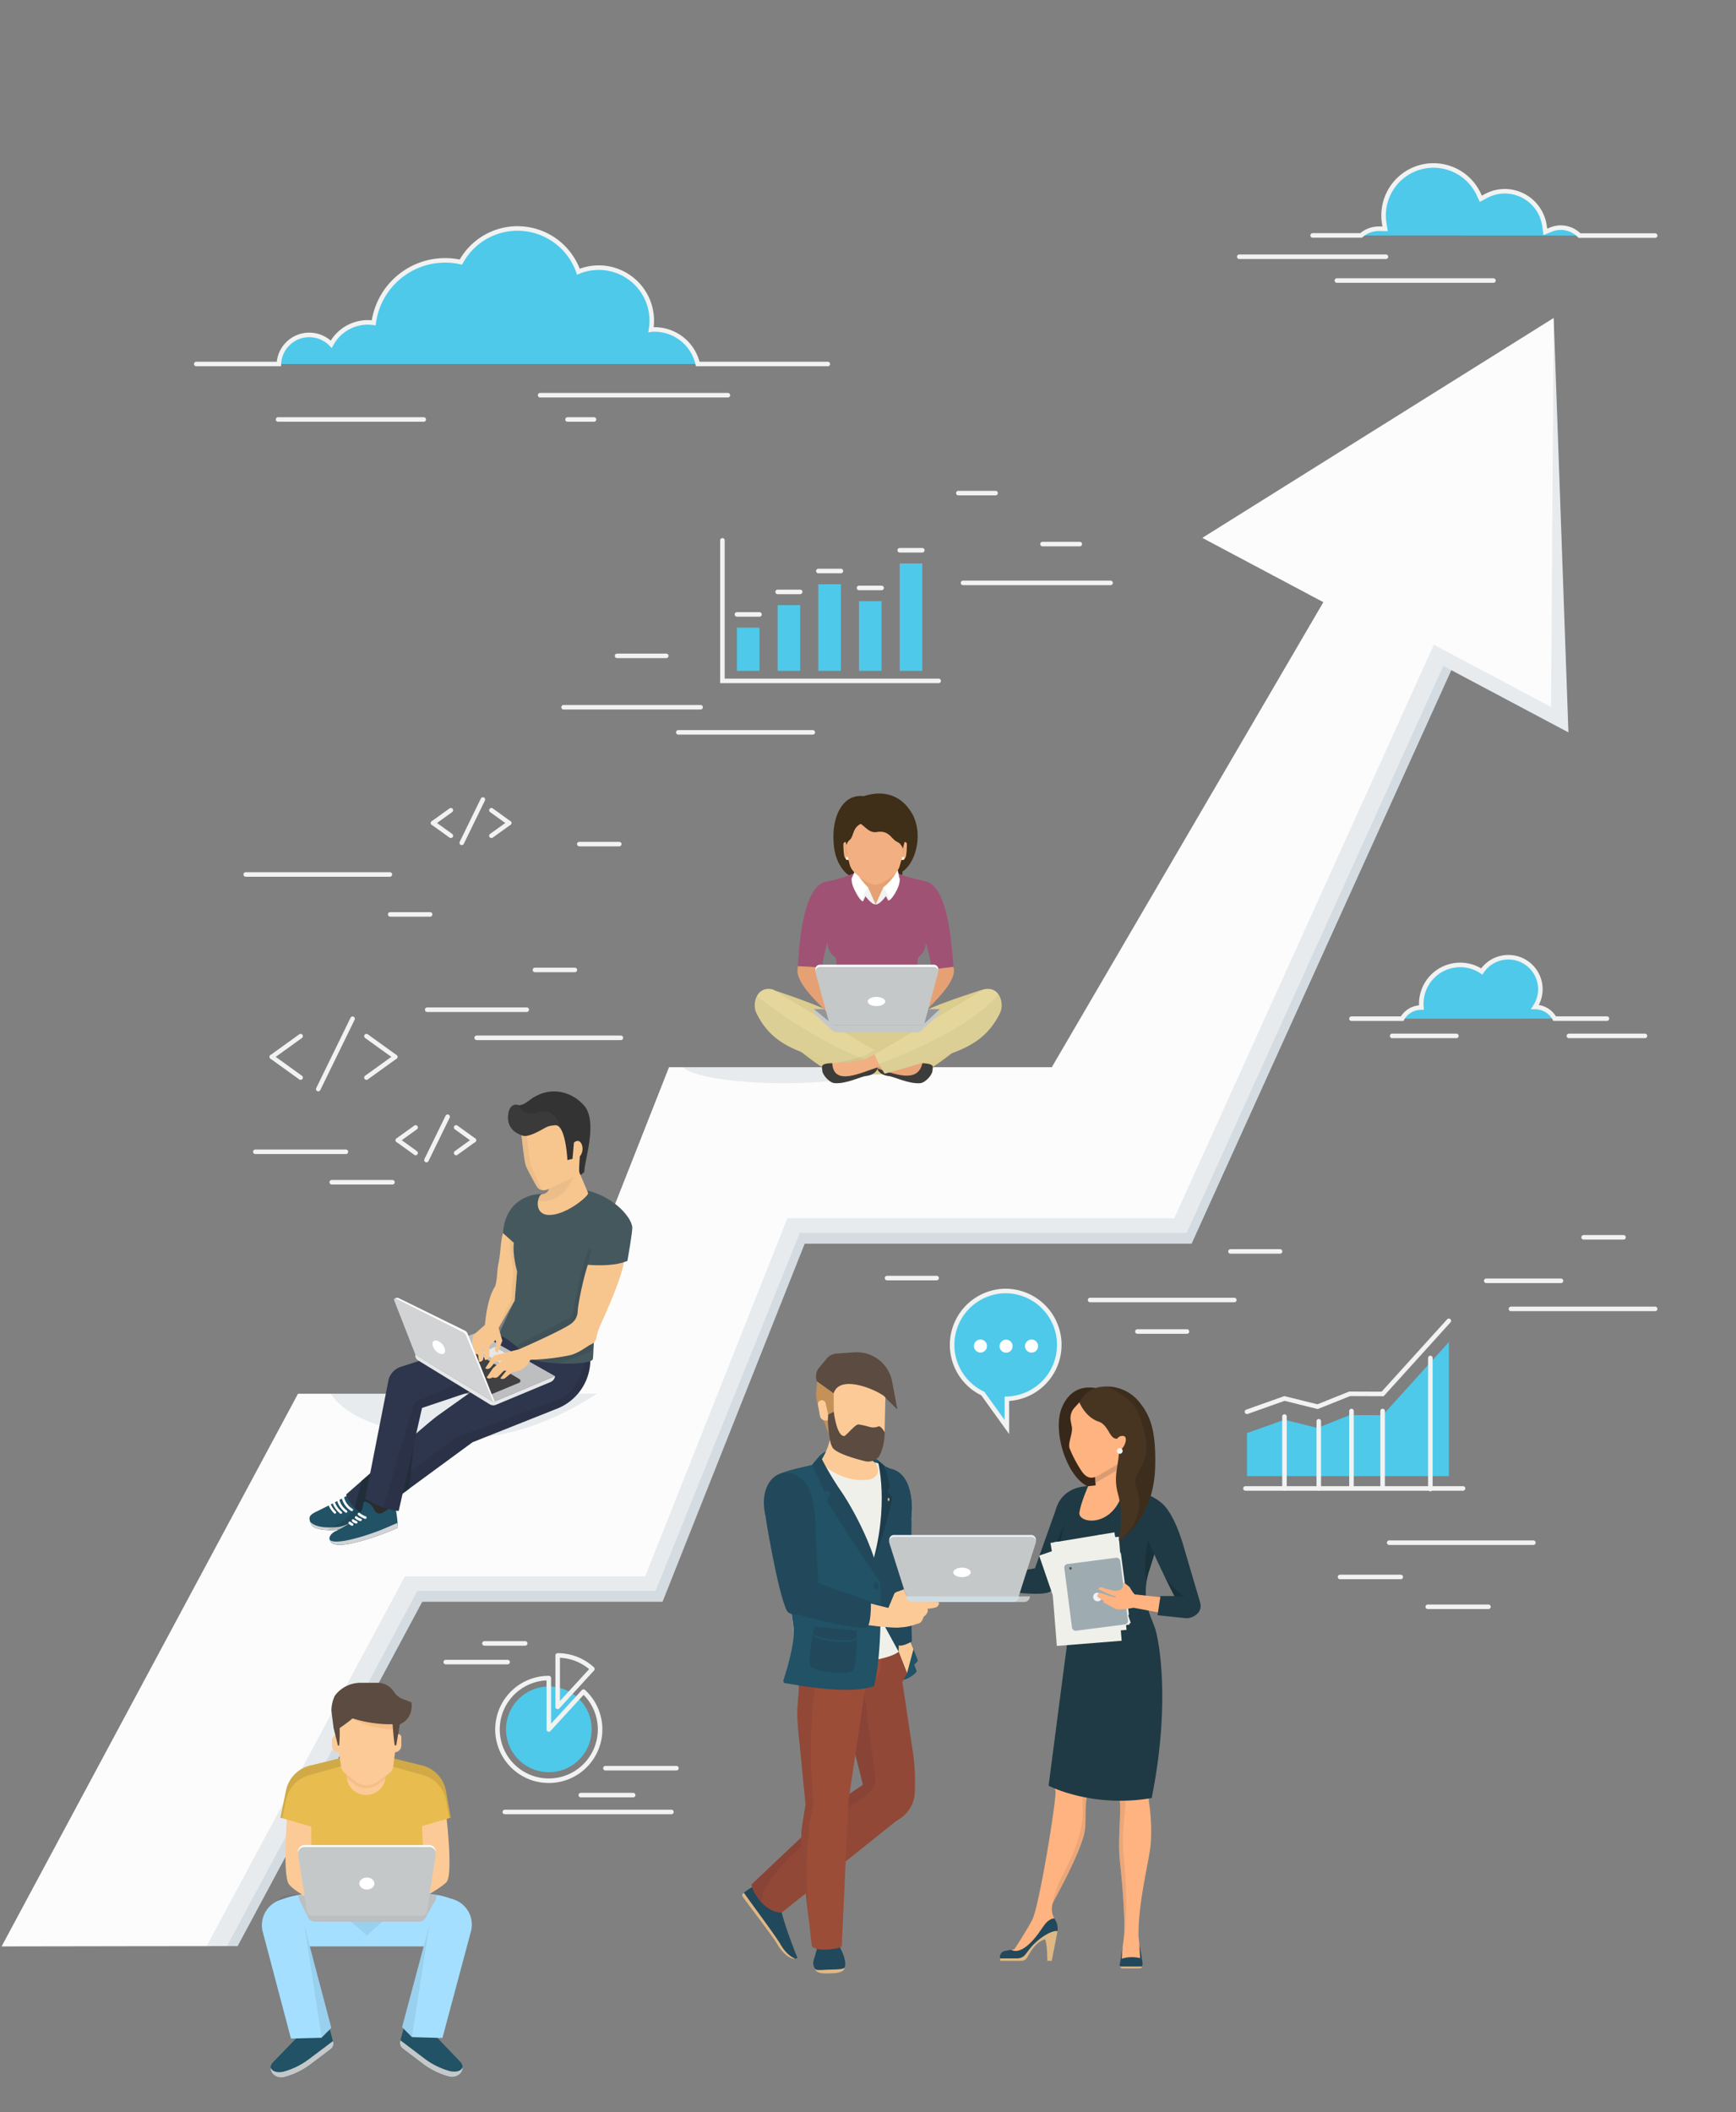 <svg id="レイヤー_1" data-name="レイヤー 1" xmlns="http://www.w3.org/2000/svg" viewBox="0 0 734 892.6"><rect x="0" y="0" width="734" height="892.6" fill="#808080" stroke="none"/><defs><style>.cls-1,.cls-5,.cls-52,.cls-61,.cls-62{fill:none;}.cls-2{fill:#fcfcfc;}.cls-3{fill:#2a5877;}.cls-24,.cls-3{opacity:0.1;}.cls-29,.cls-4{fill:#4ec9ea;}.cls-4,.cls-5,.cls-62{stroke:#f1f2f2;stroke-width:1.92px;}.cls-4,.cls-5,.cls-52,.cls-61,.cls-62{stroke-linecap:round;}.cls-4,.cls-5,.cls-52,.cls-61{stroke-miterlimit:10;}.cls-6{fill:#3f2e18;}.cls-7{fill:#e5a173;}.cls-8{fill:#dbcc8f;}.cls-9{fill:#e8a577;}.cls-10{fill:#3c3c3b;}.cls-11,.cls-58{opacity:0.05;}.cls-12{fill:#e5d79c;}.cls-13{opacity:0.04;}.cls-14{fill:#f1f2f2;}.cls-15{fill:#f2af81;}.cls-16{fill:#a05275;}.cls-17{fill:#fff;}.cls-18{fill:#c5c8c9;}.cls-19{fill:#939699;}.cls-20{fill:#a4dfff;}.cls-21,.cls-53{opacity:0.07;}.cls-22{fill:#fcca97;}.cls-23{fill:#e8bc4f;}.cls-25{fill:#efb378;}.cls-25,.cls-31{opacity:0.5;}.cls-26{fill:#5b4b40;}.cls-27{fill:#bcbec0;}.cls-28{fill:#215266;}.cls-30{fill:#ffb380;}.cls-31,.cls-41{fill:#d89c73;}.cls-32{fill:#e0b885;}.cls-33{opacity:0.15;}.cls-34{fill:#22485b;}.cls-35{fill:#1f3a44;}.cls-36{fill:#f0f0ea;}.cls-37{fill:#9eacb2;}.cls-38{fill:#5c5247;}.cls-39{fill:#edf2f9;}.cls-40{fill:#38281a;}.cls-42{fill:#473522;}.cls-43{fill:#914837;}.cls-44{fill:#894437;}.cls-45{fill:#9b4d38;}.cls-46{fill:#cfdce2;}.cls-47{fill:#c49158;}.cls-48{fill:#d1d3d4;}.cls-49{fill:#2e364d;}.cls-50{fill:#202e3a;}.cls-51{fill:#2b2c2d;}.cls-52,.cls-61{stroke:#fff;}.cls-52{stroke-width:1.09px;}.cls-54{fill:#45585e;}.cls-55{fill:#333;}.cls-56{fill:#3a3a3a;}.cls-57{fill:#f7c68f;}.cls-59{fill:#414042;}.cls-60{fill:#e6e7e8;}.cls-61{stroke-width:1.03px;}.cls-62{stroke-linejoin:round;}</style></defs><rect class="cls-1" width="734" height="893"/><path class="cls-2" d="M178.53,676.91h101.6l60.1-151.33H503.82L624.22,259.8l-51.75-27.47L444.72,451H282.87L228.47,589H126L.68,822.57,54,822.48l46.47-.05Z"/><path class="cls-3" d="M192.81,607.54C222,609,245.88,592.92,252.44,589H139.84C146.34,599,163.63,606.12,192.81,607.54Z"/><path class="cls-3" d="M331.58,457.77c21.53,0,39.39-2.94,42.8-6.8h-85.6C292.19,454.83,310.05,457.77,331.58,457.77Z"/><polygon class="cls-2" points="508.35 227.31 663.14 309.5 656.91 134.38 508.35 227.31"/><path class="cls-3" d="M655.81,298.77l-49.56-26.31L496.48,514.85H332.9L272.79,666.18H171.2L87.38,822.44h13.09l78.06-145.52h101.6l60.1-151.33H503.82L613.58,283.19l49.56,26.31-6.23-175.12Z"/><path class="cls-3" d="M501.76,521H338.17l-61,151.33H176.47L96,822.43h4.52l78.06-145.52h101.6l60.1-151.33H503.82L613.58,283.19l-3.34-1.77Z"/><path class="cls-4" d="M699.82,99.56h-32A11,11,0,0,0,655.81,97l-2.42,1-.37-2.6a17,17,0,0,0-16.8-14.58A16.87,16.87,0,0,0,628,83l-1.9,1-.93-2a21.1,21.1,0,0,0-40.17,9,21.71,21.71,0,0,0,.26,3.31l.38,2.4-2.43-.05H583a11.27,11.27,0,0,0-7.49,2.83H555"/><line class="cls-5" x1="585.99" y1="108.5" x2="523.97" y2="108.5"/><line class="cls-5" x1="631.44" y1="118.56" x2="565.24" y2="118.56"/><path class="cls-4" d="M679.43,430.48H657.32a9.51,9.51,0,0,0-8.31-4.93,13.52,13.52,0,0,0-22.5-15c-.41-.27-.83-.53-1.27-.77a16.45,16.45,0,0,0-24.24,16h-.07a9.26,9.26,0,0,0-8.08,4.72H571.42"/><line class="cls-5" x1="663.35" y1="437.78" x2="695.5" y2="437.78"/><line class="cls-5" x1="588.62" y1="437.78" x2="615.77" y2="437.78"/><path class="cls-4" d="M350,153.83H295a18.72,18.72,0,0,0-18.25-14.6c-.5,0-1,0-1.5.08a22.41,22.41,0,0,0-30.7-24.48,27.27,27.27,0,0,0-49.68-4.07A30.5,30.5,0,0,0,158,136.43a18.14,18.14,0,0,0-2.46-.19,17.58,17.58,0,0,0-15.49,9.25,12.87,12.87,0,0,0-22.14,8.34H83"/><line class="cls-5" x1="307.76" y1="167.02" x2="228.36" y2="167.02"/><line class="cls-5" x1="251.16" y1="177.28" x2="239.96" y2="177.28"/><line class="cls-5" x1="179.16" y1="177.28" x2="117.57" y2="177.28"/><path class="cls-6" d="M365.23,336.47c-9.46-1.1-12.83,9.37-12.83,16.42a34.28,34.28,0,0,0,.34,5.77c1,6.65,4.59,10.55,6.91,11.63,0,0,2.2,7.91,6.92,9.56s14.35.41,15-11.52c5.83-3.8,9.13-16.71,3.56-25.34C379.37,334,370.6,334.68,365.23,336.47Z"/><polygon class="cls-7" points="362.96 364.61 361.04 372.13 371.1 384.53 379.68 372.13 378.61 366.12 362.96 364.61"/><path class="cls-8" d="M390.37,428.17c-1.13.22-11.43,5.22-20.18,5.22S353,428.77,352,428.27c-.12-.06-2.18,3.55-2.18,3.55a.28.28,0,0,0,0,.28l16.65,21.73a32.29,32.29,0,0,0,9.29-.14l16.59-21.36a.23.23,0,0,0,0-.25A26.7,26.7,0,0,0,390.37,428.17Z"/><path class="cls-8" d="M413.88,418.71c-4.53,1.59-26.6,8.26-30.41,13.31-6.15,8.15-6.43,16.86-7.7,21.67,3.46,1.5,13.16,0,16.64-1.68,7-3.37,28-21.55,30.14-26C423.44,424.11,421.21,416.13,413.88,418.71Z"/><path class="cls-8" d="M328,418.71c-7.32-2.58-9.55,5.4-8.66,7.29,2.1,4.46,23.16,22.64,30.13,26,3.49,1.68,13.19,3.18,16.65,1.68-.6-4.44-2.35-15.83-7.7-21.67C354.18,427.36,332.57,420.3,328,418.71Z"/><path class="cls-9" d="M390,449.32a92.35,92.35,0,0,1-15.29-2c-6.82-4.1-45.8-25.91-45.8-25.91-7-1.86-8.5,3.29-6.37,7,5.54,9.74,9.73,12.52,25.45,14.74,5.84.82,16.91,6.12,22.91,8.36.4,1.37,1.81,2.92,5.09,3.24,1.75.18,8.36,3.36,13,3,2.37-.2,5.19-3.64,5.22-5.16S395.74,449.58,390,449.32Z"/><path class="cls-10" d="M390,449.32c-2,8.95-12.44,4.23-19.1,2.2.4,1.37,1.81,2.92,5.09,3.24,1.75.18,8.36,3.36,13,3,2.37-.2,5.19-3.64,5.22-5.16S395.74,449.58,390,449.32Z"/><path class="cls-11" d="M379.85,448.26l-.26,0-.64-.11-.21,0-.65-.12-.16,0-.63-.11-.18,0-.56-.1-.23-.05-.44-.09-.28-.06-.34-.07-.54-.12-5.41-3.24c-1.72.94-3.45,1.9-3.87,2.09s-2.11.69-4.41,1.34c3.69,1.51,7.26,3.07,9.88,4,0,.1.06.19.1.29a.14.14,0,0,1,0,.06c0,.08.07.16.12.24l0,.05.15.27,0,0a3.06,3.06,0,0,0,.21.29c2.32-.94,5.69-2.63,9.21-4.34l-.27,0Z"/><path class="cls-12" d="M319.8,428.11c5.42,11,13.51,15,26,18.87,23,7.29,20,2.92,22.45,3.12a8,8,0,0,1,1.65.33,15.41,15.41,0,0,0,2.95-4.89c-12.44-7-45.94-27.34-45.94-27.34C319.9,416.34,317.9,424.24,319.8,428.11Z"/><path class="cls-13" d="M319.8,428.11c5.42,11,13.51,15,26,18.87,23,7.29,20,2.92,22.45,3.12a8,8,0,0,1,1.65.33c.31-.39.6-.75.86-1.1C350.44,443.14,329.45,428.26,320,421A8.44,8.44,0,0,0,319.8,428.11Z"/><path class="cls-14" d="M368.27,450.1a8,8,0,0,1,1.65.33,15.41,15.41,0,0,0,2.95-4.89l-1.3-.74A20.81,20.81,0,0,1,368.27,450.1Z"/><path class="cls-11" d="M365.45,446.14a71.48,71.48,0,0,1-12.39,3c2.55.7,4.61,1.19,6.29,1.52,2.38.1,4.76.19,6.77.31,1.06-.36,1.21-.94,2.15-.86a8,8,0,0,1,1.65.33,15.41,15.41,0,0,0,2.95-4.89l-3.08-1.75C367.93,444.81,365.91,445.93,365.45,446.14Z"/><path class="cls-15" d="M413.82,420.16s-42.82,25.17-48.1,27.56a68.28,68.28,0,0,1-13.82,1.6c-5.72.07-4.21,1.74-4.18,3.26s2.85,5,5.22,5.16c4.61.38,11.22-2.8,13-3,3.63-.36,5-2.21,5.2-3.67,5.58-2.27,17.75-7.22,22.81-7.93,15.71-2.22,21.35-6.21,26.89-16C422.92,423.46,420.85,418.3,413.82,420.16Z"/><path class="cls-10" d="M351.9,449.32c-5.72.07-4.21,1.74-4.18,3.26s2.85,5,5.22,5.16c4.61.38,11.22-2.8,13-3,3.63-.36,5-2.21,5.2-3.67C364.55,453,352.4,459.43,351.9,449.32Z"/><path class="cls-12" d="M415.71,418.2s-33.5,20.33-45.93,27.34a40.3,40.3,0,0,0,4.26,8.19c.7-.2,8.31-2.06,22.78-6.75,12.51-3.88,20.61-7.9,26-18.87C424.75,424.24,422.74,416.34,415.71,418.2Z"/><path class="cls-13" d="M371.61,449.63a26.5,26.5,0,0,0,2.43,4.1c.7-.2,8.31-2.06,22.78-6.75,12.51-3.88,20.61-7.9,26-18.87a8.39,8.39,0,0,0-.74-7.95C410.81,434.11,381.88,445.8,371.61,449.63Z"/><path class="cls-16" d="M391.27,372.43c-5.51-1.36-7.82-1.65-12.16-3.65l-8.88,13.42-8.63-13.41a52.1,52.1,0,0,1-12.46,3.84c-6.23,1.24-10.65,12.95-11.77,35.68l10.15.56a84.38,84.38,0,0,1,2.35-10.78,9.48,9.48,0,0,0,.28,2.28,7.05,7.05,0,0,0,3.14,4.28c.07.29.13.54.18.73.44,1.5,1,16.28-1.82,22.39,13.8,8.32,22.39,8.8,38.31-.15-1.83-3.53-2.21-20.39-2-21.54.09-.54.19-1.07.28-1.58a7,7,0,0,0,2.92-4.13,10.39,10.39,0,0,0,.27-1.88A68.51,68.51,0,0,1,394,410s.72-.45,9.09-1.32C401.93,390.72,399.25,374.39,391.27,372.43Z"/><path class="cls-11" d="M364,358.3s-.15,3-.41,5.89c2.07,1.63,4.58,3.22,6.48,3.22,2.18,0,5-1.86,7.08-3.47a39.78,39.78,0,0,1-.63-4C376.16,356.56,364,358.3,364,358.3Z"/><path class="cls-15" d="M382.49,355.8l-2.33,8.12a9.53,9.53,0,0,0,2.57-1.32c.54-.51.68-4.07.72-5.83A1,1,0,0,0,382.49,355.8Z"/><path class="cls-11" d="M381.75,357.12c-.52-.06-1.06.86-1.21,2.06s.15,2.23.68,2.29,1.06-.85,1.21-2.05S382.28,357.19,381.75,357.12Z"/><path class="cls-15" d="M356.59,356.77c0,1.76.18,5.32.71,5.83a9.54,9.54,0,0,0,2.58,1.32l-2.34-8.12A1,1,0,0,0,356.59,356.77Z"/><path class="cls-11" d="M358,357.12c-.52.07-.83,1.1-.68,2.3s.7,2.12,1.22,2.05.83-1.09.68-2.29S358.49,357.06,358,357.12Z"/><path class="cls-17" d="M381.8,362.15a.64.64,0,0,0,0,1.28.64.64,0,1,0,0-1.28Z"/><path class="cls-17" d="M358.23,362.15a.64.64,0,1,0,.64.64A.64.64,0,0,0,358.23,362.15Z"/><path class="cls-14" d="M373.86,377.62a25.78,25.78,0,0,1,1.68,2.95c1.06,0,2.64-2.5,3.5-4.2,1.91-3.78,1.22-5.35,1.22-5.35S371.68,374.07,373.86,377.62Z"/><path class="cls-14" d="M373.49,375l-3.26,7.21c2.74.35,8-9.08,8.31-9.44C379.28,370.5,373.49,375,373.49,375Z"/><path class="cls-17" d="M379.64,368a.22.22,0,0,0-.42,0c-1.52,3.65-5.73,7.06-5.73,7.06a14.52,14.52,0,0,1,2.78,5.22c4.86-5.77,4-9.19,4-9.19Z"/><path class="cls-14" d="M360.21,371s-.69,1.57,1.21,5.35c.86,1.7,2.45,4.56,3.5,4.56a32.44,32.44,0,0,1,1.69-3.31C368.79,374.07,360.21,371,360.21,371Z"/><path class="cls-14" d="M361.92,372.76c.34.36,5.58,9.79,8.31,9.44L367,375S361.19,370.5,361.92,372.76Z"/><path class="cls-17" d="M362,367.87a.22.22,0,0,0-.42,0l-1.4,3.18s-.51,3.42,4.35,9.19A17.29,17.29,0,0,1,367,375S362.89,371,362,367.87Z"/><path class="cls-15" d="M379.29,355.76c-2.46-1.18-3.36-5-8.5-4.14-3,.49-4.36-1.67-6.84-3.44-3.59,1.7-2.85,5.22-4.77,6.86a3.69,3.69,0,0,0-1.31,3.25,59.45,59.45,0,0,0,1.3,6.77,7.51,7.51,0,0,0,2.26,3.79c2.17,2,6,5,8.59,5s6-2.52,8-4.24a7.6,7.6,0,0,0,2.4-3.69,42.87,42.87,0,0,0,1.34-5.59A4.32,4.32,0,0,0,379.29,355.76Z"/><path class="cls-18" d="M345.5,429.56l6.54,6.08,37.31.11,6.68-6.19a4.24,4.24,0,0,0,1.36-3.1H344.15A4.23,4.23,0,0,0,345.5,429.56Z"/><polygon class="cls-19" points="354.04 434.58 388.63 434.58 397.39 426.46 344.15 426.46 354.04 434.58"/><path class="cls-7" d="M346.1,408.79l-8.73-.48c-.1.63-.17,1.15-.2,1.51-.46,6.33,10.7,15.73,13,18.6,1-.75,1.83-1.64,2.74-2.43l.15-.09c0-.54.08-1.08.1-1.62-1.51-4.37-6.68-14.32-6.68-14.32A6.09,6.09,0,0,1,346.1,408.79Z"/><path class="cls-7" d="M403.1,408.31h0c0,.11,0,.22,0,.33-8.37.87-9.09,1.32-9.09,1.32s-5.16,10-6.68,14.32c0,.54.06,1.08.11,1.62a.67.67,0,0,1,.14.09c.92.79,1.79,1.68,2.75,2.43,2.27-2.87,13.43-12.27,13-18.6C403.27,409.46,403.2,408.94,403.1,408.31Z"/><path class="cls-18" d="M354,436.34h33.48a3.18,3.18,0,0,0,3.18-3.18H350.84A3.19,3.19,0,0,0,354,436.34Z"/><path class="cls-17" d="M394.91,407.7H346.65a1.89,1.89,0,0,0-1.82,2.39l6,22.13h39.82l6-22.13A1.89,1.89,0,0,0,394.91,407.7Z"/><path class="cls-18" d="M394.91,408.63H346.65a1.89,1.89,0,0,0-1.82,2.39l6,22.14h39.82l6-22.14A1.89,1.89,0,0,0,394.91,408.63Z"/><path class="cls-17" d="M370.58,421.3c-2.05,0-3.71.87-3.71,1.94s1.66,1.94,3.71,1.94,3.72-.87,3.72-1.94S372.63,421.3,370.58,421.3Z"/><path class="cls-20" d="M164.68,801.12l-9.55.91-9.13-.87c-9.27-.88-18.62-1.86-27.23,1.71l-2.13.88,9.75,18.82h57.49l7.3-20C182.77,799.18,173.69,800.26,164.68,801.12Z"/><path class="cls-21" d="M116.64,803.75l2.13-.88a32.59,32.59,0,0,1,8.12-2.14C119.47,799.74,116.64,803.75,116.64,803.75Z"/><path class="cls-21" d="M186.51,801.11a30.21,30.21,0,0,1,4.67,1.42A9.73,9.73,0,0,0,186.51,801.11Z"/><path class="cls-21" d="M164.68,801.12l-9.55.91-9.13-.87c-6.42-.61-12.89-1.27-19.11-.43,6,.82,15.15,5,28.24,17.35,15.61-15.32,25.93-17.45,31.38-17C179.46,799.57,172.05,800.42,164.68,801.12Z"/><path class="cls-22" d="M169,768.18v39.43s17-9.09,19.8-12.24,0-27.19,0-27.19Z"/><path class="cls-22" d="M122.08,796.16c2.6,3.92,18.53,11.45,18.53,11.45V768.18H121.32S119.48,792.24,122.08,796.16Z"/><path class="cls-23" d="M178.67,746.15l-23.75-5.87-24.13,5.94a13.63,13.63,0,0,0-9.9,10.66l-2.33,11.3,36.36,10.4,35.66-10.4-1.94-11A13.68,13.68,0,0,0,178.67,746.15Z"/><path class="cls-24" d="M178.67,746.15l-23.75-5.87-24.13,5.94a13.63,13.63,0,0,0-9.9,10.66l-2.33,11.3.77.22,1.56-7.55a13.62,13.62,0,0,1,9.9-10.65l24.13-6.74,23.75,6.66a13.68,13.68,0,0,1,10,11.07l1.27,7.19.67-.2-1.94-11A13.68,13.68,0,0,0,178.67,746.15Z"/><path class="cls-23" d="M131.63,764v39.71s15.49,6.4,23.5,6.75,24.76-9.64,24.76-9.64L178,764Z"/><path class="cls-22" d="M146.55,750.6a8.27,8.27,0,0,0,16.53,0v-5.73H146.55Z"/><path class="cls-22" d="M168.44,732.89H143.25a2.92,2.92,0,0,0-2.92,2.92v1.82a2.92,2.92,0,0,0,2.92,2.92h23.53a2.91,2.91,0,0,0,2.91-2.92v-3.48A1.26,1.26,0,0,0,168.44,732.89Z"/><path class="cls-25" d="M146.55,751.48l3.88,3a8.85,8.85,0,0,0,8.77,0l3.88-2.78v-4.42H146.55Z"/><path class="cls-22" d="M155,717.12h0Z"/><path class="cls-22" d="M155.07,717.12c-7.59.06-13.42,11.42-12.36,19l1.47,10.4a4.35,4.35,0,0,0,1.67,2.85l5.16,4a8.09,8.09,0,0,0,8,0l5.49-3.93a4.35,4.35,0,0,0,1.78-3l1.3-10.48C168.51,728.4,162.59,717.18,155.07,717.12Z"/><path class="cls-25" d="M149.05,726.18s5.74,4.34,18.06,4.77c2-1.57-2.06-10-2.06-10Z"/><path class="cls-26" d="M170.55,718.13a8.11,8.11,0,0,1-4.06-3.24h0a8.15,8.15,0,0,0-6.84-3.73h-7.06a13.53,13.53,0,0,0-10.71,5.06c-1.15,1.49-1.94,5.36-1.72,7.13l.88,6.89,1.79,7.2a.3.3,0,0,0,.6,0,67.6,67.6,0,0,0,.18-7.13s4.22-2.94,5.44-4.11a54.89,54.89,0,0,0,14.72,2.48H166s.34,5.12.83,8.61a.38.38,0,0,0,.76,0l1.46-8.61c6.16-2.66,4.91-9.29,4.91-9.29Z"/><polygon class="cls-27" points="126.77 803.24 130.4 810.46 179.54 811 183.96 803.24 184.52 801.16 126.21 801.16 126.77 803.24"/><path class="cls-27" d="M131.16,805.32h49.2a4.16,4.16,0,0,0,4.16-4.16H126.21C126.21,803.46,128.87,805.32,131.16,805.32Z"/><path class="cls-17" d="M181.52,779.75H128.75a2.77,2.77,0,0,0-2.74,3.19l3.37,21.56a5.1,5.1,0,0,0,5,4.32h41.43a5.1,5.1,0,0,0,5-4.32l3.37-21.56A2.77,2.77,0,0,0,181.52,779.75Z"/><path class="cls-27" d="M130.07,809.11a3,3,0,0,0,3,3h44.15a3,3,0,0,0,3-3v-.29H130.07Z"/><path class="cls-18" d="M181.52,780.54H128.75a2.77,2.77,0,0,0-2.74,3.19l3.77,24.12a2.09,2.09,0,0,0,2.06,1.77h46.59a2.09,2.09,0,0,0,2.06-1.77l3.77-24.12A2.77,2.77,0,0,0,181.52,780.54Z"/><ellipse class="cls-17" cx="155.13" cy="795.99" rx="3.19" ry="2.54"/><path class="cls-28" d="M184.34,860.6l-13-5.93-2.12,8a2.92,2.92,0,0,0,1,3.08l8.62,6.52a31.64,31.64,0,0,0,11,5.36,4.9,4.9,0,0,0,4.6-1.12,3.62,3.62,0,0,0,.16-5.19Z"/><path class="cls-18" d="M190.5,875.34a31.64,31.64,0,0,1-11-5.36l-10.18-7.71-.09.35a2.92,2.92,0,0,0,1,3.08l8.62,6.52a31.64,31.64,0,0,0,11,5.36,4.9,4.9,0,0,0,4.6-1.12,3.59,3.59,0,0,0,1.17-2.91C195.51,873.79,194.86,876.07,190.5,875.34Z"/><path class="cls-20" d="M191.18,802.53a6.46,6.46,0,0,0-7.91,4.57l-1.73,6.45L170,856.7l4.17,4.2,12.89.37,11.55-43.15.5-1.87A11.2,11.2,0,0,0,191.18,802.53Z"/><polygon class="cls-21" points="174.17 860.9 181.54 813.55 170 856.7 174.17 860.9"/><path class="cls-28" d="M138.77,855l-13,5.88-10.35,10.65a3.62,3.62,0,0,0,.15,5.19,4.91,4.91,0,0,0,4.59,1.13,31.9,31.9,0,0,0,11-5.32l8.64-6.51a2.91,2.91,0,0,0,1.06-3.06Z"/><path class="cls-18" d="M140.79,862.56l-10.2,7.68a31.75,31.75,0,0,1-11,5.33c-4.37.72-5-1.57-5.17-1.81a3.62,3.62,0,0,0,1.17,2.92,4.91,4.91,0,0,0,4.59,1.13,31.9,31.9,0,0,0,11-5.32l8.64-6.51a2.91,2.91,0,0,0,1.06-3.06Z"/><path class="cls-20" d="M127,807.35a6.45,6.45,0,0,0-7.9-4.59,11.2,11.2,0,0,0-8,13.69l.5,1.87,11.42,43.19,12.89-.34,4.19-4.18-11.42-43.18Z"/><polygon class="cls-21" points="135.98 861.17 140.17 856.99 128.75 813.81 135.98 861.17"/><line class="cls-5" x1="521.87" y1="549.39" x2="460.9" y2="549.39"/><line class="cls-5" x1="541.22" y1="528.86" x2="520.26" y2="528.86"/><line class="cls-5" x1="501.87" y1="562.71" x2="480.9" y2="562.71"/><line class="cls-5" x1="396.01" y1="540.12" x2="375.05" y2="540.12"/><path class="cls-4" d="M425.36,545.58a22.78,22.78,0,0,0-9.82,43.34l10.18,14.15V591.13a22.78,22.78,0,0,0-.36-45.55Z"/><circle class="cls-17" cx="425.36" cy="568.86" r="2.76" transform="translate(-152.69 981.65) rotate(-88.74)"/><circle class="cls-17" cx="414.57" cy="568.86" r="2.76" transform="translate(-163.07 971.11) rotate(-88.77)"/><path class="cls-17" d="M436.15,566.1a2.76,2.76,0,1,0,2.76,2.76A2.77,2.77,0,0,0,436.15,566.1Z"/><line class="cls-5" x1="165.94" y1="499.62" x2="140.27" y2="499.62"/><line class="cls-5" x1="222.71" y1="426.71" x2="180.63" y2="426.71"/><line class="cls-5" x1="262.52" y1="438.59" x2="201.55" y2="438.59"/><line class="cls-5" x1="164.85" y1="369.56" x2="103.89" y2="369.56"/><line class="cls-5" x1="146.24" y1="486.75" x2="107.96" y2="486.75"/><line class="cls-5" x1="226.18" y1="409.9" x2="243.06" y2="409.9"/><line class="cls-5" x1="164.98" y1="386.43" x2="181.86" y2="386.43"/><line class="cls-5" x1="244.94" y1="356.72" x2="261.82" y2="356.72"/><line class="cls-5" x1="114.93" y1="446.64" x2="127.1" y2="437.88"/><line class="cls-5" x1="114.93" y1="446.64" x2="127.1" y2="455.4"/><line class="cls-5" x1="167.1" y1="446.64" x2="154.93" y2="437.88"/><line class="cls-5" x1="167.1" y1="446.64" x2="154.93" y2="455.4"/><line class="cls-5" x1="149.08" y1="430.52" x2="134.56" y2="460.26"/><line class="cls-5" x1="168.22" y1="481.86" x2="175.72" y2="476.47"/><line class="cls-5" x1="168.22" y1="481.86" x2="175.72" y2="487.26"/><line class="cls-5" x1="200.35" y1="481.86" x2="192.86" y2="476.47"/><line class="cls-5" x1="200.35" y1="481.86" x2="192.86" y2="487.26"/><line class="cls-5" x1="189.26" y1="471.93" x2="180.31" y2="490.25"/><line class="cls-5" x1="183.13" y1="347.81" x2="190.63" y2="342.41"/><line class="cls-5" x1="183.13" y1="347.81" x2="190.63" y2="353.2"/><line class="cls-5" x1="215.27" y1="347.81" x2="207.77" y2="342.41"/><line class="cls-5" x1="215.27" y1="347.81" x2="207.77" y2="353.2"/><line class="cls-5" x1="204.17" y1="337.88" x2="195.23" y2="356.19"/><line class="cls-5" x1="660.01" y1="541.28" x2="628.39" y2="541.28"/><line class="cls-5" x1="699.82" y1="553.15" x2="638.85" y2="553.15"/><line class="cls-5" x1="669.56" y1="522.91" x2="686.44" y2="522.91"/><line class="cls-5" x1="592.26" y1="666.44" x2="566.58" y2="666.44"/><line class="cls-5" x1="629.34" y1="679.04" x2="603.66" y2="679.04"/><line class="cls-5" x1="648.33" y1="651.94" x2="587.36" y2="651.94"/><polygon class="cls-29" points="570.62 598.04 557.09 603.47 543.09 600 527.24 605.63 527.24 623.83 612.59 623.83 612.59 567.18 584.59 598.09 570.62 598.04"/><polyline class="cls-5" points="527.24 596.63 543.09 591 557.09 594.47 570.62 589.04 584.59 589.09 612.59 558.18"/><line class="cls-5" x1="526.59" y1="629.02" x2="618.59" y2="629.02"/><line class="cls-5" x1="543.09" y1="598.63" x2="543.09" y2="629.02"/><line class="cls-5" x1="557.59" y1="600.63" x2="557.59" y2="629.02"/><line class="cls-5" x1="571.42" y1="596.3" x2="571.42" y2="628.7"/><line class="cls-5" x1="584.59" y1="596.3" x2="584.59" y2="628.7"/><line class="cls-5" x1="604.77" y1="573.89" x2="604.77" y2="629.28"/><path class="cls-30" d="M490,706.77l-17-13.14-20.17,4.7s-6.67,34.37-6.59,47.21a46.29,46.29,0,0,1-.37,5.76,13.49,13.49,0,0,0,.38,5.58c.65,2.3-6.36,45.91-9.5,53.74-1.13,2.82-7.85,13.15-7.85,13.15l-3.76.66a1.69,1.69,0,0,0-1.42,1.44,1.6,1.6,0,0,0,1.6,1.77h3.81a4.44,4.44,0,0,0,3.45-1.65l2.64-3.25a14.45,14.45,0,0,1,10-5.32,3.51,3.51,0,0,0,1.72-3,6.65,6.65,0,0,0-1.16-3.76,4.14,4.14,0,0,1-.32-.56,7.78,7.78,0,0,1,.31-7.16c3.4-6.2,10.92-20.51,12.64-28,1.21-5.26-.27-11.35,1.7-18.25,1.51-6.69,6.61-21.49,8.63-35.19l2.58,23.31c.62,4,1,11.9,2,15.63s-.82,16.88.18,26c1.34,12.21,2.33,26.76,1.7,32.23-.33,2.8-1.29,10.15-1.29,10.15l.85,1.8h6.89l.85-1a2.25,2.25,0,0,0,.48-1.78,53.85,53.85,0,0,1-1.6-9.65c-.2-15,4.9-33,5.22-39.81a83.26,83.26,0,0,0-.76-16.59,16.36,16.36,0,0,1,0-4.89C489.35,737.64,490,706.77,490,706.77Z"/><path class="cls-31" d="M475.84,761.44c-.25-1.39-7.54-58.08-7.54-58.08s-10.52,54.42-10.52,56.08c0,6.75.25,9.37-.92,14.11-4,16-9.87,19.25-11.91,31.47a8.06,8.06,0,0,1,.8-2.09c3.4-6.2,10.92-20.51,12.64-28,1.09-4.75,0-10.18,1.25-16.27a18.78,18.78,0,0,1,.45-2c1.51-6.69,6.61-21.49,8.63-35.19l2.58,23.31c.62,4,1,11.9,2,15.63s-.82,16.88.18,26c1.34,12.21,2.33,26.76,1.7,32.23-.21,1.82,2.43-7.31-.15-35.41C474.13,773.9,476.18,763.35,475.84,761.44Z"/><path class="cls-32" d="M474.66,831.84h7.2a1.22,1.22,0,0,0,1.22-1.22h-9.64A1.22,1.22,0,0,0,474.66,831.84Z"/><path class="cls-33" d="M481.25,828.49l-4-.71a3.39,3.39,0,0,0-2.27.38l-1.17.66.85,1.8h6.89l.31-.37A1.09,1.09,0,0,0,481.25,828.49Z"/><path class="cls-34" d="M483.08,830c.08-1.93-1.41-8.24-1.41-8.24l.41,5.76c-4.08-1-7.62.1-7.78.35l.3-4.84-1,6.31a5.74,5.74,0,0,0-.2,1.31.41.41,0,0,0,.42.41h0c.22,0,8.56,0,8.78,0a.42.42,0,0,0,.46-.37,3.85,3.85,0,0,0,0-.69Z"/><path class="cls-34" d="M437.64,818.89c-5.29,6.38-8.75,6-10,5.09a21.12,21.12,0,0,0-2.54.45,2.62,2.62,0,0,0-2.25,3.21h9.85l4.8-5.86,4.19-2.81,4.9-1.42.49-1.46a7.06,7.06,0,0,0-1.34-5.44C442,811.42,441.41,814.33,437.64,818.89Z"/><path class="cls-32" d="M435.68,823.22,433.54,826a4.48,4.48,0,0,1-3.46,1.65h-7.21v1h9a2.79,2.79,0,0,0,2.46-1.44c1.87-3.39,3.92-6.39,7.44-7.68,1,1.17,1.06,9.12,1.06,9.12h1.86l2.45-12.57h-1C442.6,816.66,437.94,820.44,435.68,823.22Z"/><path class="cls-35" d="M486.22,682.5a27.87,27.87,0,0,1-.47-18.19l4.64-14.76-.58-15.33s-1.24-1.42-8-4-21.7-2.17-21.7-2.17-11-.37-13.8,10.22l-8.73,24.5-22.65,4,1.5,4.41s24.72,4.46,28,1.14l5.77-9.81,1.67,3.17c1.13,12,.23,23.07-1.57,35.7l-6.95,53.28s18.36,9.58,43.59,5.2c7.88-39,3.44-66.45,1.15-72.55C487.44,685.67,486.81,684.08,486.22,682.5Z"/><path class="cls-33" d="M484.82,668.26a27.27,27.27,0,0,1,.93-4l3.95-12.57-3.84-3.26S482.71,662.15,484.82,668.26Z"/><path class="cls-33" d="M450.16,643.88l-2,4.42a23.3,23.3,0,0,0-.47,18.45l2.51-4.26a20.2,20.2,0,0,1-1.3-13.13Z"/><path class="cls-33" d="M454.72,665.82c1.1.34,8.42,2.23,18.63.6,0,0-8.14-1.4-11.73-1.77S454.44,665.5,454.72,665.82Z"/><rect class="cls-36" x="447.2" y="649.54" width="27.4" height="39.46" transform="translate(-103.13 84.28) rotate(-9.4)"/><rect class="cls-36" x="447.36" y="650.5" width="27.4" height="39.46" transform="translate(-53.4 40.05) rotate(-4.7)"/><rect class="cls-36" x="445.06" y="651.86" width="27.4" height="39.46" transform="matrix(1, -0.08, 0.08, 1, -53.52, 39.87)"/><rect class="cls-36" x="445.06" y="651.86" width="27.4" height="39.46" transform="translate(-193.26 185.41) rotate(-18.95)"/><rect class="cls-36" x="451.44" y="658.68" width="23.86" height="28.42" rx="1.51" transform="matrix(0.99, -0.13, 0.13, 0.99, -82.41, 64.93)"/><rect class="cls-37" x="451.55" y="659.5" width="23.86" height="28.42" rx="1.51" transform="translate(-82.51 64.95) rotate(-7.36)"/><path class="cls-38" d="M452.56,662.25a.55.55,0,1,0,.61.48A.55.55,0,0,0,452.56,662.25Z"/><path class="cls-39" d="M463.41,673.15a1.84,1.84,0,1,0,2.46,1.5A2.06,2.06,0,0,0,463.41,673.15Z"/><path class="cls-30" d="M477.91,671.2a3.18,3.18,0,0,0-.81-.94l-2.26-1.74s0,1.52,0,1.71c-.21,1.8-2.37,2.26-4,2l-3.69-.94c-1.86-.71-2.17-.69-2.8.3l4.86,2.23a15,15,0,0,0,2.59.75c.45,1-3.37-.37-3.37-.37l-3-.94a1.06,1.06,0,0,0-1.31.62l-.28.71c.1.45,2.88,1.93,2.88,1.93l-.17.65,5.09,2.74s1.37.73,7.64-.46l15,2.81,3.32-6.52-17.85-1.94A12.88,12.88,0,0,1,477.91,671.2Z"/><path class="cls-35" d="M500,652c-4.24-13.66-9.38-19.18-13.55-18.58l-1.72,3.72c-2.68,7.6,1.33,15.6,5.8,25.16,2.85,6.08,6,12.2,6,12.2l-5.87,0-1.24,8.1,11.9,1.26c2.53.25,7.48-2.08,6.09-6.73C507.36,677.1,501.39,656.65,500,652Z"/><path class="cls-40" d="M448.88,595.09c-4.55,11.38,4.3,35.18,15.31,33.73,17-2.25,2.67-41.17,2.67-41.17S454.22,581.77,448.88,595.09Z"/><path class="cls-30" d="M470,612.8l-7.09,5.78.33,9.14-3.16.36s-3.06,6.85-3.7,11.12c-.68,4.59,13.39,6.7,18.15-7.89S470,612.8,470,612.8Z"/><path class="cls-41" d="M470,612.8l-7.09,5.78.29,8.08.21-.1L474.53,620l-.17-2.43A17.35,17.35,0,0,0,470,612.8Z"/><path class="cls-30" d="M456.38,592.64l-2.06,2.25a6.55,6.55,0,0,0-1.61,5.61l.39,2.08c.81,2.6-1.65,7-.89,9.43a53.18,53.18,0,0,0,5.23,9.87c.93,1.29,2.18,2.51,3.77,2.59a5.26,5.26,0,0,0,2.87-.71l10.65-6.24-1.26-18.33Z"/><path class="cls-42" d="M463.19,586.58c-3.14,1.32-4.71,2.5-6.81,6.06,0,0,2.42,6.23,8.13,8.14,4.48,1.49,4.57,8.12,8.28,7.13,1.56,10.07-2.7,14-.1,23.41s.31,19.78.31,19.78,14.81-8.1,15.41-31.16c.41-16.07-2.23-22.08-7.21-28A17.71,17.71,0,0,0,463.19,586.58Z"/><path class="cls-33" d="M467.87,585.92c2.64,1,10.71,5.46,12.81,10.09,10.32,22.79-2.95,25.19-.37,32,5.57,14.79-7.31,23-7.31,23s14.81-8.1,15.41-31.16c.41-16.07-2.23-22.08-7.21-28A17.63,17.63,0,0,0,467.87,585.92Z"/><path class="cls-30" d="M475.4,607a2.16,2.16,0,0,0-1.42-.13,2.77,2.77,0,0,0-2,2c-.47,1.63-1.12,4.69.71,4.39C475.24,612.81,477,607.73,475.4,607Z"/><path class="cls-36" d="M473.78,612a1.22,1.22,0,0,0-.68,2.35,1.24,1.24,0,0,0,1.52-.84A1.22,1.22,0,0,0,473.78,612Z"/><path class="cls-41" d="M455.41,606a1.09,1.09,0,0,0-.08-.2A1.09,1.09,0,0,1,455.41,606Z"/><path class="cls-33" d="M492.49,666.49c2.14,4.42,4,8,4,8l4.38.34A38,38,0,0,1,492.49,666.49Z"/><path class="cls-34" d="M322.16,796a17.34,17.34,0,0,0-6.84,3.27l-1.2.93a.91.91,0,0,0-.24,1.15c.77,1.47,12.66,16.62,14.79,20.39s6.31,7.37,8.48,5.67C330.82,811.48,330,806,330,806Z"/><path class="cls-32" d="M330.07,821.81c-1.92-3.4-12.83-18-15.54-21.91l-.41.32a.91.91,0,0,0-.24,1.15c.77,1.47,12.66,16.62,14.79,20.39,1.91,3.38,5.46,6.61,7.74,6C334.25,827.2,331.61,824.56,330.07,821.81Z"/><path class="cls-43" d="M355.85,760.41l-38.07,36s.36,3.53,4.49,7.87,8.23,4,8.23,4L378.36,770l-12.57-16.37Z"/><path class="cls-44" d="M355.85,760.41l-38.07,36s.36,3.53,4.49,7.87C319.5,789.92,371,755.4,371,755.4l-5.17-1.76Z"/><path class="cls-28" d="M346.72,615.07c-1,6,14.32,17.3,14.32,17.3s11.94,10.07,13.21,1.85S371.07,617,371.07,617,356.4,606.59,346.72,615.07Z"/><path class="cls-22" d="M369.74,618a10,10,0,0,1-3.85-7.8l-.4-5.69L352,598.36s.72,10.9-5.22,19.44c0,0,13,17.4,25.82,16.52S369.74,618,369.74,618Z"/><path class="cls-28" d="M381.1,710.11a11.12,11.12,0,0,0,6.39-3.55c.37-.47-2.7-6.84-7.17-18.41C376.56,678.4,381.1,710.11,381.1,710.11Z"/><path class="cls-28" d="M381.61,705.61a11,11,0,0,0,6.38-3.54c.38-.48-2.69-6.84-7.16-18.41C377.06,673.91,381.61,705.61,381.61,705.61Z"/><path class="cls-22" d="M383,675.54l2.35-33.93-10-1.57s.1,15.71,0,16.73S379.93,698,379.93,698l3.55,9.16L386.21,697l-1.35-3.28Z"/><path class="cls-43" d="M381.53,710.77l2-3.6L379.93,698l-.93-7.55-29.45,2.88,16.62,63.18-.81,12,13,1.49,2.23-1.47a13.87,13.87,0,0,0,6.17-10.85,88.71,88.71,0,0,0-.86-17.76Z"/><path class="cls-44" d="M364.54,708.58l-15-15.24L366,758.84l1.56-1.32a7,7,0,0,0,2.44-6.24Z"/><path class="cls-34" d="M353.14,816.92l-6.78,3.62s-2.47,8.05-2.52,8.76-.06,5,6.81,4.74c7.42-.25,7.14-3.37,6.39-6.41C355.9,823.06,352.9,820.62,353.14,816.92Z"/><path class="cls-32" d="M344.56,832.26c.81,1.38,2.52,1.9,6.09,1.78,4.3-.15,6-.74,6.55-2.45-1.59.86-3.82.67-6.79.78C348.11,832.44,346.15,832.83,344.56,832.26Z"/><path class="cls-45" d="M336.25,700.06a25.94,25.94,0,0,0,1.14,10.54,9,9,0,0,1,.41,3.46l-.49,6.31c-.43,5.45.32,11.77.89,17.21l2.43,25-1.34,8.22c-1.2,7.33,0,15.55.71,22.94l3.24,28.58s.7,2,6.82,1.54,5.85-1.45,5.85-1.45l2.81-61.13,6.91-46.48a5.86,5.86,0,0,1,2.61-3.66,8.55,8.55,0,0,0,4-6.26l1.54-13.28-36.53-1.49Z"/><path class="cls-43" d="M342.2,813.13c.53,5.6,1,9.18,1,9.18Z"/><path class="cls-43" d="M337.23,690.1l-1,10a25.94,25.94,0,0,0,1.14,10.54,9,9,0,0,1,.41,3.46l-.49,6.31c-.43,5.45.32,11.77.89,17.21l2.43,25-1.34,8.22c-1.2,7.33,0,15.55.71,22.94l2.2,19.4c-1.18-12.56-2.43-35.31,1.94-50.78a203.42,203.42,0,0,1,.69-51s15.54,0,16.21-14.14l-23.58-7.11Z"/><path class="cls-44" d="M346.67,697c-.42,4.55-1.37,11.12-1.37,11.12s9.21,1,11.69-7.22S346.67,697,346.67,697Z"/><path class="cls-36" d="M376.79,620.74a31.1,31.1,0,0,0-7.05-2.75c3,2.94,1.23,6.8-2.26,7.28-12.31,1.71-20.68-7.47-20.68-7.47l-13.65,4.83c-4.53,1.28-7,4.65-8.36,8.16a20.33,20.33,0,0,0,.09,14.51l3.13,8.28a154.5,154.5,0,0,1,8.08,46.13c27,6.08,42.07.21,43.84-1.7.25-1.68-1.46-16.86-2-28.48-.14-2.8,1.26-10.86,2.32-16.51.76-4,1.12-5,.81-9,0,0,3.77-2.54,4.3-2.36.65-3.88-.46-8.93-1.72-12.8A14,14,0,0,0,376.79,620.74Z"/><path class="cls-34" d="M376.79,620.74c.85,3.61-1.49,19.3-1.49,19.3s.1,15.71,0,16.73c-.08.82,2.91,24.46,4.12,34.84.31,2.63,5.43-.74,5.43-.74l.26-15.33.22-33.93S387.61,623.47,376.79,620.74Z"/><path class="cls-34" d="M385.34,641.61s2.27-18.14-8.55-20.87c.85,3.61-1.49,19.3-1.49,19.3s.1,15.71,0,16.73c-.08.82,2.91,27.3,4.12,37.68.31,2.63,6.14-.75,6.14-.75l-.45-18.16Z"/><path class="cls-34" d="M382.1,638.54c-1.76-8-3.93-17.11-5.31-17.8s-2.8-1.33-2.8-1.33c3.58,18.31-5.77,43.51-5.77,43.51l1.52,16.42L379.93,698l.39-9.86-2-19.88S383.86,646.51,382.1,638.54Z"/><path class="cls-34" d="M376.22,627.87,374,619.41,371.07,617s5.42,19-2.85,45.93c8.36-22.9,9.06-30.24,9.06-30.24l-2-2.32Z"/><path class="cls-33" d="M376.22,627.87,374,619.41,371.07,617s5.42,19-2.85,45.93c8.36-22.9,9.06-30.24,9.06-30.24l-2-2.32Z"/><path class="cls-28" d="M357.4,636.35A89.52,89.52,0,0,0,343.3,619c-2.81,1-10.1,2-14.81,4.43s7.35,59.22,7.12,67c-.2,6.38-3.27,16.29-4.36,19.61a1,1,0,0,0,.81,1.3c5.38.77,26.18,5,37.48,1.29,3.88-15.53,2.64-44.39,2.64-44.39S363.84,646.72,357.4,636.35Z"/><path class="cls-34" d="M344.33,687.4s-.21,1-.49,2.42a1.75,1.75,0,0,0,.19.61c1.49,2.21,15.79,4.07,17.8,1.76a2.3,2.3,0,0,0,.33-.62c0-1.45,0-2.4,0-2.4Z"/><path class="cls-34" d="M344,691.13a2.1,2.1,0,0,1-.25-.65c-.83,4.38-2.08,12.06-1,13.62,1.48,2.21,15.79,4.08,17.8,1.76,1.42-1.63,1.66-9.28,1.68-13.63a2.4,2.4,0,0,1-.4.66C359.75,695.2,345.45,693.34,344,691.13Z"/><path class="cls-34" d="M370.5,668.58c-.59,0-1.07.69-1.07,1.54s.48,1.54,1.07,1.54,1.06-.69,1.06-1.54S371.08,668.58,370.5,668.58Z"/><path class="cls-34" d="M371.14,677.48c-.59,0-1.06.69-1.06,1.54s.47,1.54,1.06,1.54,1.06-.69,1.06-1.54S371.73,677.48,371.14,677.48Z"/><path class="cls-34" d="M346.72,615.07l-3.42,4,5.29,11.32h2.69l-1.73,4s23,35.76,22.63,33.92c-2.49-13.75-10.74-29.43-16.42-37.91A121.38,121.38,0,0,1,346.72,615.07Z"/><path class="cls-32" d="M375.7,633c-.2,0-.37.31-.37.7s.17.69.37.69.37-.31.37-.69S375.9,633,375.7,633Z"/><path class="cls-22" d="M376.57,679.78l-32.2-8.1-1.07-19.26c-3.37,3.39-12,5.24-15.29,4,0,0,2,16.25,6,24.22.76,1.54,3.18,1.72,4.9,1.74,0,0,34,6.09,40.83,5.38S376.57,679.78,376.57,679.78Z"/><path class="cls-34" d="M345.93,669l-1.37-29c-.73-6.29-2.2-11.78-4.94-14.39-8.28-7.87-19.17-.65-16.12,14.39,0,0,5.22,32.68,9.17,40.65.76,1.54,3.18,1.71,4.9,1.73,0,0,24.63,6.78,28.82,5.32,2.07-.71,1.83-10.71,1.83-10.71Z"/><path class="cls-39" d="M435.75,648.7H378.21a2,2,0,0,0-2.18,2.45l7.21,22.71h47.48l7.21-22.71A2,2,0,0,0,435.75,648.7Z"/><path class="cls-18" d="M435.75,649.51H378.21A2,2,0,0,0,376,652l7.21,22.71h47.48L437.93,652A2,2,0,0,0,435.75,649.51Z"/><path class="cls-17" d="M406.74,662.5c-2,0-3.68.89-3.68,2s1.65,2,3.68,2,3.69-.9,3.69-2S408.78,662.5,406.74,662.5Z"/><path class="cls-18" d="M381.26,677h51.83a2.37,2.37,0,0,0,2.37-2.36H378.9A2.36,2.36,0,0,0,381.26,677Z"/><path class="cls-46" d="M385.35,677H428.5a2.36,2.36,0,0,0,2.36-2.36H383A2.36,2.36,0,0,0,385.35,677Z"/><path class="cls-22" d="M385.35,677a2.38,2.38,0,0,1-1.86-1.24,1.76,1.76,0,0,1-.25-1.12l-1-3L379,672.81a1.67,1.67,0,0,0-1,1l-3.61,8.62-1.79,4.81,6.38.54a22.09,22.09,0,0,0,8.86-1.59c1.91-.11,2.46-2.39,2.46-2.39-.08-.38,1.09-1.2,1.29-1.53l.49-.79a1.55,1.55,0,0,0,0-1.57s3.79-.41,4.11-.89c1.37-1.17.63-1.94.63-1.94Z"/><path class="cls-26" d="M370.21,573.71a15.24,15.24,0,0,0-9-2.2l-7.7.54a5.59,5.59,0,0,0-3.88,2l-3.32,4a5.58,5.58,0,0,0-.83,5.81l7,5,21.86,1.79,5.08,5-2.22-11.78A15.19,15.19,0,0,0,370.21,573.71Z"/><path class="cls-47" d="M345.48,583.81l-.39,4.47a11.93,11.93,0,0,0,.32,4c1.22,4.81,5.66,14.08,5.78,17.38s1.46-4.66,1.46-4.66l4.42-6.26-4.58-9.87Z"/><path class="cls-22" d="M352.49,588.82l.05,7.77-2.39,1.17L349.08,593a1.66,1.66,0,0,0-3.25.66l.82,4.55a2.5,2.5,0,0,0,.63,1.34,2.56,2.56,0,0,0,2.1.76l.64-.06,1.73,6.24a3.15,3.15,0,0,0,2.09,2.16l11.29,3.6a5.92,5.92,0,0,0,6.11-1.58l2.08-2.2a2.46,2.46,0,0,0,.67-1.64l.36-16.26C372.89,588.43,355.29,580,352.49,588.82Z"/><path class="cls-26" d="M371.41,602.82a5.68,5.68,0,0,1-3.75.21,38.45,38.45,0,0,0-4.59-1.06c-1.49-.17-5.32,4.9-6.15,4.91-3.24,0-4.38-10.29-4.38-10.29l-2.39,1.17-.13,2.53s.29,8.34,1.91,11.34,13.38,5.76,13.38,5.76a5.92,5.92,0,0,0,6.11-1.58c1.79-2.5,2.67-7.46,2.64-10.53C374.06,605.28,372.42,602.4,371.41,602.82Z"/><path class="cls-28" d="M151.93,629s-4.48,2.9-12.52,7c-1.75.89-3.95,2-6,3-2.91,1.46-2.71,2.47-2.35,3.87a8,8,0,0,0,.58,1.45c1.28,2.69,9.94,2.63,12.8,1.86s12-4.82,12.17-6.58c.13-1,1.28-5.38-.13-8.93C155.31,627.82,151.93,629,151.93,629Z"/><path class="cls-48" d="M131.06,643a7.5,7.5,0,0,0,.53,1.29c1.28,2.69,9.94,2.63,12.8,1.86s12-4.82,12.17-6.58c0-.31.18-.94.31-1.78-3.86,2.75-8.18,6.29-13.33,7.46C135.81,646.12,132.48,644.63,131.06,643Z"/><path class="cls-24" d="M155,637.51c-1.78-3.63-3.58-3.37-3.58-3.37s.32.05-1.55,3.56c-2.46,4.61-9,7.52-10.64,8.38a5.19,5.19,0,0,0-.78.5,22.56,22.56,0,0,0,6-.44c2.85-.77,12-4.82,12.17-6.58,0-.22.11-.61.2-1.11C155.89,638.44,155.21,638.18,155,637.51Z"/><path class="cls-49" d="M219.83,573.53,185.14,598.2c-3.44,2.3-38.8,33.39-38.8,33.39A14.2,14.2,0,0,0,157,640.87l42.79-31.37,35.24-14A22.23,22.23,0,0,0,249.6,575.3L250,562l-29,1.19Z"/><path class="cls-21" d="M237.2,590.9c-8.75,3.4-44.39,16.64-44.39,16.64l-41.74,30.63a13.81,13.81,0,0,0,5.91,2.7l42.79-31.37,35.24-14A22.23,22.23,0,0,0,249.6,575.3l.16-5.67-1.32.15S246,587.49,237.2,590.9Z"/><path class="cls-50" d="M152.86,625.86,150,637.22a14,14,0,0,0,7,3.65l16-11.7,2.37-22.81c-6.95,6-16,13.87-22.13,19.23Z"/><polygon class="cls-50" points="200.83 587.49 219.83 573.53 199.63 587.89 200.83 587.49"/><polygon class="cls-50" points="219.83 573.53 222.53 567.38 220.62 566.3 219.83 573.53"/><polygon class="cls-51" points="154.6 636.97 155.62 643.04 165 641.16 166.04 628.83 157.95 627.43 154.6 636.97"/><path class="cls-28" d="M161.65,639.32a2.3,2.3,0,0,1-3.32-1.17,6.53,6.53,0,0,0-3.43-3.45,1,1,0,0,0-1.39.91,8.21,8.21,0,0,1-.59,2.73c-2.59,4.86-9.48,7.93-11.21,8.83s-2.84,2.54-2.27,3.57.7,4.8,18.45-1.1c5.76-1.91,10.36-4,10.36-4a69.27,69.27,0,0,0-1.08-8.92C164.9,636.6,163.83,638.3,161.65,639.32Z"/><path class="cls-52" d="M154.44,641.34a9.44,9.44,0,0,1-2.65-1.49"/><path class="cls-52" d="M152.42,642.29a5,5,0,0,1-1.86-1"/><path class="cls-52" d="M150.61,643.34c-1.12-.37-1.34-.77-1.34-.77"/><path class="cls-52" d="M148.87,644.25a3.43,3.43,0,0,1-1-.66"/><path class="cls-48" d="M153.87,649.09c-12.89,4-14.34,1.81-14.42,1.65.56,1,.74,4.78,18.44-1.1,5.76-1.91,10.36-4,10.36-4s-.05-.84-.15-2.07C165.32,644.63,162.08,646.52,153.87,649.09Z"/><path class="cls-49" d="M169.52,577.6a8.1,8.1,0,0,0-5.17,5.16l-9.94,50.57A42,42,0,0,0,162,637a26,26,0,0,0,6.57,1.52L178.44,595l22.39-7.51,19-14,2.69-6.14L214.89,563Z"/><g class="cls-53"><path d="M175.21,592.62,162,637a26,26,0,0,0,6.57,1.52L178.44,595l22.39-7.51,14.72-10.82-1.76-.56Z"/></g><path class="cls-54" d="M246.74,502.85l-17.44,1.72c-6.07-.1-15.72,3.45-16.64,16.55-.18,2.55,5.92,16.18,5.92,16.18l-1,12.32s-6.8,14.28-6.75,14.3,6.76,3.09,10.41,8.46c3,4.43,26.7,5,29.31,2.26.48-.5.34-11.29,1.27-13.81,4-11,11.91-27.41,11.91-27.41l1.54-.55s2.28-12.72,2.06-14.36C266.61,513.32,257.73,504.65,246.74,502.85Z"/><path class="cls-21" d="M250.06,528.17s-1.71-6.69-8.06,28.09c-2.09,1.22-11.63,5.84-23.84,12.61a20.83,20.83,0,0,1,3.08,3.51c1.51,2.23,8.27,3.47,14.94,3.81L248,572a4.65,4.65,0,0,0,3.09-4.16c.15-3.17.38-6.43.9-7.32l0-.15-3.43-25.89Z"/><path class="cls-55" d="M246.89,467.13c-6.18-6.92-15.83-7.9-23.1-2.1-2.61,2.09-4.36,2.09-4.36,2.09s-3.86-1.69-4.54,4c-.82,6.9,5.63,8.56,5.63,8.56s17.94,25.16,26.54,15.56C246.86,491.16,253.06,474,246.89,467.13Z"/><path class="cls-56" d="M228.21,470c-7.62,2.24-8.78-2.88-8.78-2.88s-3.86-1.69-4.54,4c-.82,6.9,5.63,8.56,5.63,8.56s2,1.78,5,4.19l11.87-5.58S235.83,467.76,228.21,470Z"/><path class="cls-57" d="M245.18,488.65c2.49-2.92.46-8.48-2.52-5.75,0-.07-.59,6.83-.59,6.83l-2.17.54s-.67-15.16-5.22-14.73c-3.6.35-3.24.69-7.18,2.7-5.81,3-7,1.43-7,1.43s1,10.94,1.94,13.26c.44,1.11,3.74,7.29,4.43,8.41,1.19,1.93,3,2,5.13,1.15l.1,0a.08.08,0,0,0,0,.05,3.09,3.09,0,0,1-2.8,2.07c-2.08.09-4.08,9,3.14,8.84s16.39-7.95,16.23-9.23l-3.74-8.82S244.69,494.25,245.18,488.65Z"/><g class="cls-58"><path d="M232.12,502.45a.08.08,0,0,0,0,.05,3.09,3.09,0,0,1-2.8,2.07c-.78,0-1.55,1.3-1.82,2.87,10.78,1.56,14.94-9.93,14.94-9.93l-10.4,5Z"/></g><path class="cls-11" d="M222.77,480h0c-1.79.29-2.25-.32-2.25-.32s1,10.94,1.94,13.26c.44,1.11,3.74,7.29,4.43,8.41a3.21,3.21,0,0,0,2.44,1.64c-.69-1.12-4.17-8.62-4.61-9.73C223.79,490.93,222.77,480,222.77,480Z"/><polygon class="cls-27" points="175.61 572.46 208.6 592.46 234.7 581.58 201.93 563.12 175.61 572.46"/><path class="cls-59" d="M219.64,582.83l-23.79-14.38a.88.88,0,0,0-.69-.08l-13.77,4.08a.86.86,0,0,0-.2,1.57L207,589.18a.84.84,0,0,0,.77.05l11.72-4.86A.87.87,0,0,0,219.64,582.83Z"/><path class="cls-60" d="M175.61,572.46a2.45,2.45,0,0,0,1.14,2.43l30.32,18.58a2.9,2.9,0,0,0,2.64.2l23.06-9.61a3.19,3.19,0,0,0,1.93-2.49l-26.1,10.89Z"/><polygon class="cls-60" points="203.97 571.59 213 576.85 218.17 574.48 209.2 569.22 203.97 571.59"/><path class="cls-57" d="M205.53,559.46l-4.84,4.28A2,2,0,0,0,200,565l-.45,2.76a1.68,1.68,0,0,0,.34,1.08l.44.59.16,1.49a1.7,1.7,0,0,0,1.52,1.49h.12l.44,3.16.68-.16a1.35,1.35,0,0,0,1.06-1.23l.31-5s.21,4.71.34,5.48a1.37,1.37,0,0,0,1.26-.3,1.94,1.94,0,0,0,.66-1.49c0-1,0-2.66,0-3.52a1.15,1.15,0,0,1,.33-.78l2.29-2.25a4.06,4.06,0,0,1-.09,3c-.64,2,1,2.32,1,2.32l2-5.08-1.71-5.78Z"/><path class="cls-17" d="M196.33,562.23l-27.79-13.65a1.74,1.74,0,0,0-1.46.11l-.23.13,41.75,43.64.51-.22-11.42-28.65A2.37,2.37,0,0,0,196.33,562.23Z"/><path class="cls-48" d="M195.27,562.74l-27.89-14a.57.57,0,0,0-.75.74l9,23,33,20-11.44-27.84A3.3,3.3,0,0,0,195.27,562.74Z"/><path class="cls-17" d="M185.35,566.8c-1.47-.68-2.59-.09-2.49,1.33a5.22,5.22,0,0,0,2.85,3.82c1.48.68,2.59.09,2.49-1.33A5.19,5.19,0,0,0,185.35,566.8Z"/><path class="cls-57" d="M248.55,534.5c-2.12,6.4-4.2,17-4.29,19.65a6.61,6.61,0,0,1-2.33,4.9c-3.07,2.72-22.5,11.18-22.5,11.18l3.31,4.47a96.67,96.67,0,0,0,18.09-1.94c4.06-.92,7.56-4,9-4.58a3.85,3.85,0,0,0,2.39-3.07,19.29,19.29,0,0,1,1.69-5.18c1-2.34,8.88-19.27,9.85-26.51C257.65,535.42,248.55,534.5,248.55,534.5Z"/><path class="cls-57" d="M217.27,525.23s-1.85-1.61-4.61-4.11c-1.14,4.25-.86,7.22-1.77,12.2-.93,4-.4,6.21-1.51,10.27-3.79,5.59-4.39,17.13-4.39,17.13s3.43,4.53,5.64.81c3-5.13,7-11.91,7-11.91l1-12.32S216.57,530.11,217.27,525.23Z"/><path class="cls-11" d="M217.27,525.23l-1.55-1.36c-.33,5.06,1.4,13.22,1.4,13.22l-1,12.32s-3.47,6.74-5.49,12.12c3-5.13,7-11.91,7-11.91l1-12.32S216.57,530.11,217.27,525.23Z"/><path class="cls-57" d="M209.7,572.65a2.67,2.67,0,0,0-1.62,1.14L205.31,578a.29.29,0,0,0,.16.44,2,2,0,0,0,2.05-.61l2-2.38,2.61-.46-3.67,3.19-2.6,3.8a.21.21,0,0,0,.06.3,1.86,1.86,0,0,0,2.31-.26l.12.06a2.07,2.07,0,0,0,2.38-.42l2.14-2.21,1.73-.78-3.09,3.82a1.89,1.89,0,0,0,2.13-.16l2.79-2.28,2.28-.56h.05a8.14,8.14,0,0,0,5.53-5.07l.54-1.41-5.42-2.79Z"/><path class="cls-61" d="M148.76,638.1A8.37,8.37,0,0,1,145,633"/><path class="cls-61" d="M146.36,638.78A9.06,9.06,0,0,1,143,634"/><path class="cls-61" d="M144.13,639.23a9.59,9.59,0,0,1-3-4.19"/><path class="cls-61" d="M141.61,639.16a9.54,9.54,0,0,1-2.1-3"/><line class="cls-5" x1="281.69" y1="277.17" x2="260.9" y2="277.17"/><line class="cls-5" x1="407.18" y1="246.33" x2="469.56" y2="246.33"/><line class="cls-5" x1="296.21" y1="298.89" x2="238.29" y2="298.89"/><line class="cls-5" x1="343.66" y1="309.5" x2="286.79" y2="309.5"/><line class="cls-5" x1="440.79" y1="229.93" x2="456.53" y2="229.93"/><line class="cls-5" x1="405.19" y1="208.39" x2="420.94" y2="208.39"/><rect class="cls-29" x="311.58" y="265.25" width="9.54" height="18.27"/><rect class="cls-29" x="328.79" y="255.74" width="9.54" height="27.78"/><rect class="cls-29" x="346" y="246.91" width="9.54" height="36.61"/><rect class="cls-29" x="363.2" y="254.07" width="9.54" height="29.45"/><rect class="cls-29" x="380.41" y="238.13" width="9.54" height="45.39"/><line class="cls-5" x1="311.58" y1="259.66" x2="321.12" y2="259.66"/><line class="cls-5" x1="328.79" y1="250.14" x2="338.33" y2="250.14"/><line class="cls-5" x1="346" y1="241.31" x2="355.54" y2="241.31"/><line class="cls-5" x1="363.2" y1="248.47" x2="372.75" y2="248.47"/><line class="cls-5" x1="380.41" y1="232.54" x2="389.96" y2="232.54"/><polyline class="cls-5" points="305.45 228.35 305.45 287.74 396.87 287.74"/><circle class="cls-29" cx="232.04" cy="730.85" r="18.11" transform="translate(-162.92 73.59) rotate(-13.39)"/><path class="cls-62" d="M246.71,714.89l-14.67,16V709.17a21.69,21.69,0,1,0,14.67,5.72Z"/><path class="cls-62" d="M235.79,721.32l14.67-16a21.6,21.6,0,0,0-14.67-5.72Z"/><line class="cls-62" x1="214.63" y1="702.4" x2="188.47" y2="702.4"/><line class="cls-62" x1="222.06" y1="694.52" x2="204.82" y2="694.52"/><line class="cls-62" x1="255.98" y1="747.25" x2="286" y2="747.25"/><line class="cls-62" x1="245.56" y1="758.63" x2="267.71" y2="758.63"/><line class="cls-62" x1="213.44" y1="765.75" x2="283.89" y2="765.75"/></svg>